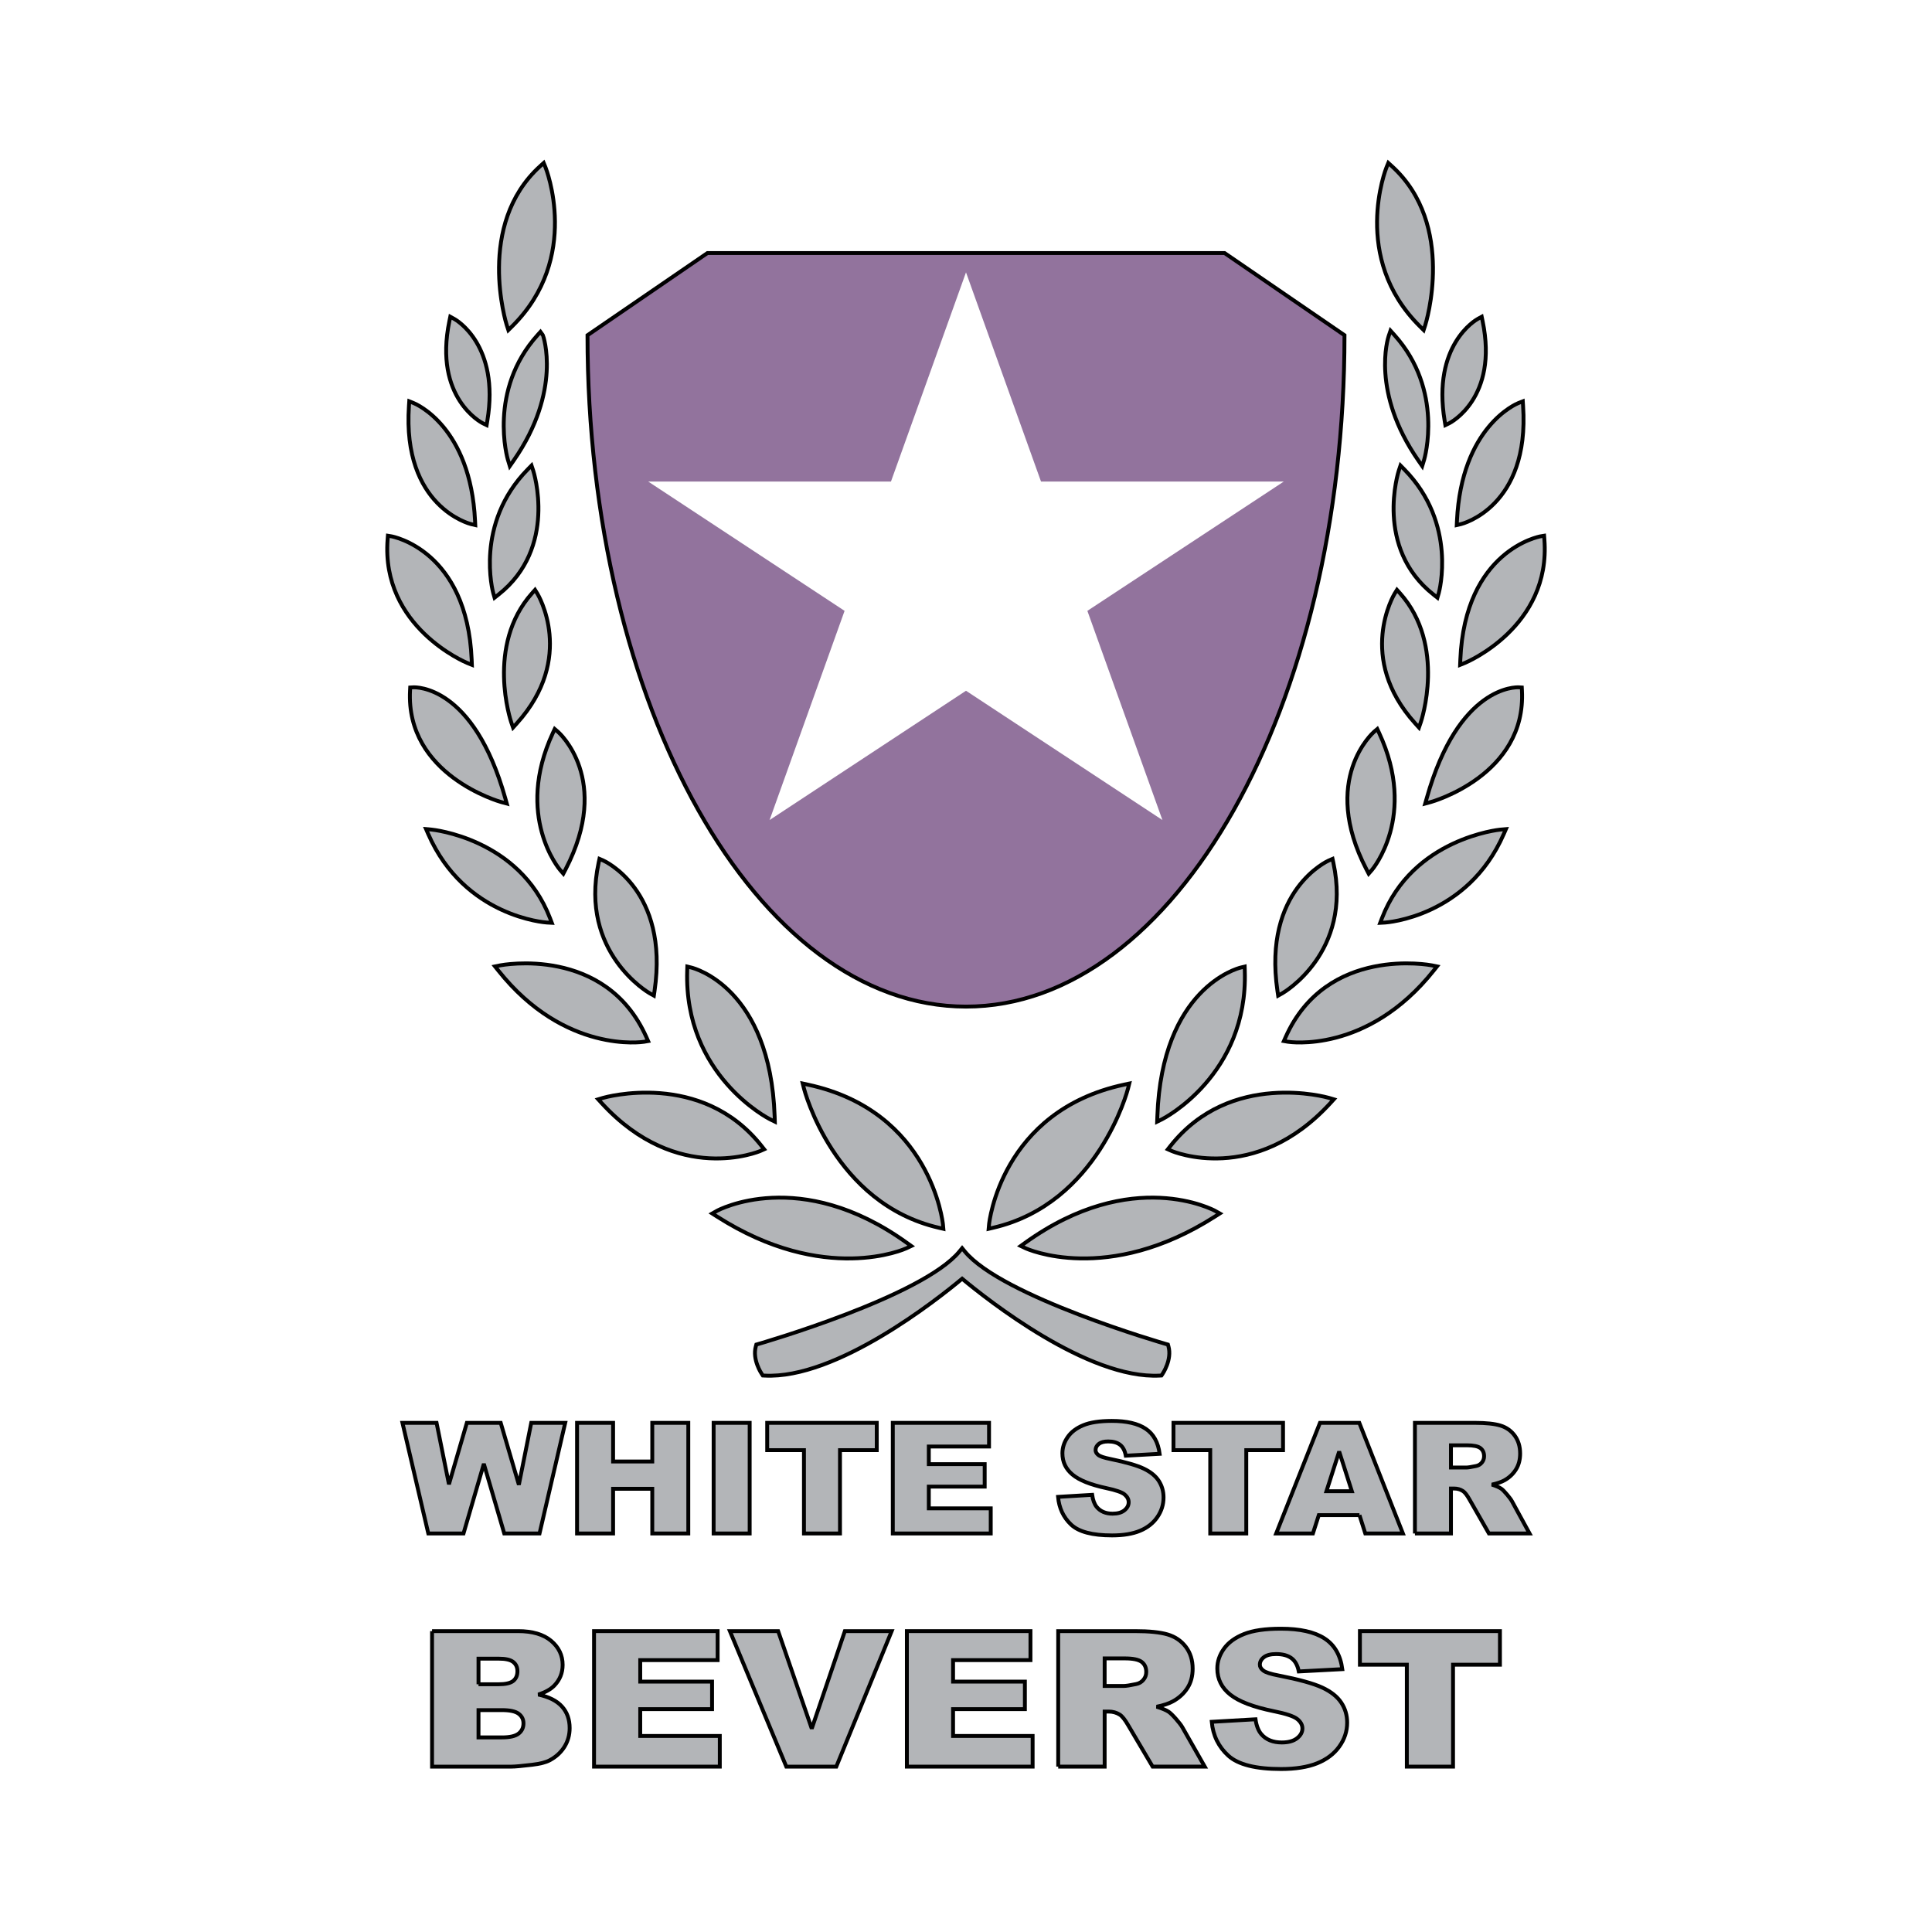 <?xml version="1.0" encoding="utf-8"?>
<!-- Generator: Adobe Illustrator 13.0.0, SVG Export Plug-In . SVG Version: 6.00 Build 14948)  -->
<!DOCTYPE svg PUBLIC "-//W3C//DTD SVG 1.0//EN" "http://www.w3.org/TR/2001/REC-SVG-20010904/DTD/svg10.dtd">
<svg version="1.0" id="Layer_1" xmlns="http://www.w3.org/2000/svg" xmlns:xlink="http://www.w3.org/1999/xlink" x="0px" y="0px"
	 width="192.756px" height="192.756px" viewBox="0 0 192.756 192.756" enable-background="new 0 0 192.756 192.756"
	 xml:space="preserve">
<g>
	<polygon fill-rule="evenodd" clip-rule="evenodd" fill="#FFFFFF" points="0,0 192.756,0 192.756,192.756 0,192.756 0,0 	"/>
	
		<path fill-rule="evenodd" clip-rule="evenodd" fill="#B3B5B8" stroke="#000000" stroke-width="0.386" stroke-miterlimit="2.613" d="
		M116.525,134.147l-0.178-0.05c-0.164-0.047-16.398-4.731-20.096-9.248l-0.259-0.316l-0.259,0.316
		c-3.698,4.517-19.934,9.201-20.097,9.248l-0.178,0.05l-0.048,0.176c-0.373,1.327,0.563,2.718,0.604,2.776l0.091,0.135l0.166,0.009
		c7.177,0.384,17.25-7.604,19.722-9.666c2.473,2.062,12.543,10.05,19.721,9.666l0.166-0.009l0.093-0.135
		c0.039-0.059,0.976-1.449,0.603-2.776L116.525,134.147L116.525,134.147z"/>
	
		<path fill-rule="evenodd" clip-rule="evenodd" fill="#B3B5B8" stroke="#000000" stroke-width="0.386" stroke-miterlimit="2.613" d="
		M112.542,108.607l0.126-0.503l-0.52,0.111c-12.298,2.64-13.459,13.822-13.47,13.937l-0.04,0.445l0.447-0.104
		C109.574,120.075,112.514,108.722,112.542,108.607L112.542,108.607z"/>
	
		<path fill-rule="evenodd" clip-rule="evenodd" fill="#B3B5B8" stroke="#000000" stroke-width="0.386" stroke-miterlimit="2.613" d="
		M93.671,122.494l0.447,0.104l-0.041-0.445c-0.009-0.114-1.172-11.297-13.47-13.937l-0.519-0.111l0.125,0.503
		C80.243,108.722,83.182,120.075,93.671,122.494L93.671,122.494z"/>
	
		<path fill-rule="evenodd" clip-rule="evenodd" fill="#B3B5B8" stroke="#000000" stroke-width="0.386" stroke-miterlimit="2.613" d="
		M102.283,123.994l-0.44,0.317l0.491,0.233c0.082,0.038,8.132,3.713,18.912-3.188l0.45-0.287l-0.467-0.264
		C121.148,120.762,112.971,116.314,102.283,123.994L102.283,123.994z"/>
	<path fill-rule="evenodd" clip-rule="evenodd" fill="#B3B5B8" d="M90.421,124.545l0.493-0.233l-0.442-0.317
		c-10.686-7.68-18.865-3.232-18.946-3.188l-0.466,0.264l0.449,0.287C82.291,128.258,90.34,124.583,90.421,124.545L90.421,124.545
		L90.421,124.545z M71.858,121.368L71.858,121.368C71.858,121.368,71.858,121.368,71.858,121.368L71.858,121.368L71.858,121.368z"/>
	<path fill="none" stroke="#000000" stroke-width="0.386" stroke-miterlimit="2.613" d="M90.421,124.545l0.493-0.233l-0.442-0.317
		c-10.686-7.68-18.865-3.232-18.946-3.188l-0.466,0.264l0.449,0.287C82.291,128.258,90.34,124.583,90.421,124.545 M71.858,121.368
		L71.858,121.368C71.858,121.368,71.858,121.368,71.858,121.368L71.858,121.368L71.858,121.368z"/>
	
		<path fill-rule="evenodd" clip-rule="evenodd" fill="#B3B5B8" stroke="#000000" stroke-width="0.386" stroke-miterlimit="2.613" d="
		M116.771,114.34l-0.255,0.323l0.382,0.169c0.081,0.036,8.258,3.496,15.833-4.775l0.344-0.377l-0.496-0.147
		C132.482,109.504,122.773,106.716,116.771,114.34L116.771,114.34z"/>
	
		<path fill-rule="evenodd" clip-rule="evenodd" fill="#B3B5B8" stroke="#000000" stroke-width="0.386" stroke-miterlimit="2.613" d="
		M75.859,114.832l0.381-0.169l-0.254-0.323c-6.003-7.624-15.711-4.836-15.808-4.808l-0.496,0.147l0.345,0.377
		C67.601,118.328,75.778,114.868,75.859,114.832L75.859,114.832z"/>
	
		<path fill-rule="evenodd" clip-rule="evenodd" fill="#B3B5B8" stroke="#000000" stroke-width="0.386" stroke-miterlimit="2.613" d="
		M124.194,96.839l-0.012-0.401l-0.401,0.097c-0.319,0.078-7.859,2.063-8.311,14.825l-0.02,0.547l0.501-0.247
		C116.038,111.616,124.532,107.297,124.194,96.839L124.194,96.839z"/>
	<path fill-rule="evenodd" clip-rule="evenodd" fill="#B3B5B8" d="M76.805,111.659l0.5,0.247l-0.019-0.547
		c-0.451-12.762-7.991-14.747-8.311-14.825l-0.4-0.097l-0.013,0.401C68.224,107.297,76.719,111.616,76.805,111.659L76.805,111.659
		L76.805,111.659z M68.813,97.162L68.813,97.162L68.813,97.162L68.813,97.162L68.813,97.162z"/>
	<path fill="none" stroke="#000000" stroke-width="0.386" stroke-miterlimit="2.613" d="M76.805,111.659l0.5,0.247l-0.019-0.547
		c-0.451-12.762-7.991-14.747-8.311-14.825l-0.4-0.097l-0.013,0.401C68.224,107.297,76.719,111.616,76.805,111.659 M68.813,97.162
		L68.813,97.162L68.813,97.162L68.813,97.162L68.813,97.162z"/>
	
		<path fill-rule="evenodd" clip-rule="evenodd" fill="#B3B5B8" stroke="#000000" stroke-width="0.386" stroke-miterlimit="2.613" d="
		M128.26,103.489l-0.167,0.377l0.413,0.071c0.078,0.013,7.889,1.246,14.538-7.108l0.326-0.41l-0.521-0.106
		C142.746,96.294,132.35,94.292,128.26,103.489L128.26,103.489z"/>
	
		<path fill-rule="evenodd" clip-rule="evenodd" fill="#B3B5B8" stroke="#000000" stroke-width="0.386" stroke-miterlimit="2.613" d="
		M64.25,103.938l0.413-0.071l-0.167-0.377c-4.09-9.198-14.484-7.195-14.588-7.176l-0.521,0.106l0.327,0.41
		C56.363,105.184,64.172,103.95,64.25,103.938L64.25,103.938z"/>
	
		<path fill-rule="evenodd" clip-rule="evenodd" fill="#B3B5B8" stroke="#000000" stroke-width="0.386" stroke-miterlimit="2.613" d="
		M127.521,99.333l0.425-0.238c0.069-0.039,7.015-4.042,5.085-13.013l-0.084-0.39l-0.375,0.16c-0.065,0.028-6.594,2.946-5.121,13.009
		L127.521,99.333L127.521,99.333z"/>
	<path fill-rule="evenodd" clip-rule="evenodd" fill="#B3B5B8" d="M64.81,99.095l0.426,0.238l0.069-0.473
		c1.474-10.062-5.055-12.98-5.121-13.009l-0.375-0.16l-0.084,0.39C57.795,95.052,64.741,99.056,64.81,99.095L64.81,99.095
		L64.81,99.095z M59.917,86.445L59.917,86.445L59.917,86.445L59.917,86.445L59.917,86.445z"/>
	<path fill="none" stroke="#000000" stroke-width="0.386" stroke-miterlimit="2.613" d="M64.81,99.095l0.426,0.238l0.069-0.473
		c1.474-10.062-5.055-12.98-5.121-13.009l-0.375-0.16l-0.084,0.39C57.795,95.052,64.741,99.056,64.81,99.095 M59.917,86.445
		L59.917,86.445L59.917,86.445L59.917,86.445L59.917,86.445z"/>
	
		<path fill-rule="evenodd" clip-rule="evenodd" fill="#B3B5B8" stroke="#000000" stroke-width="0.386" stroke-miterlimit="2.613" d="
		M137.881,91.604l-0.178,0.465l0.508-0.028c0.081-0.005,8.196-0.544,11.818-8.822l0.217-0.499l-0.555,0.05
		C149.604,82.777,140.942,83.644,137.881,91.604L137.881,91.604z"/>
	
		<path fill-rule="evenodd" clip-rule="evenodd" fill="#B3B5B8" stroke="#000000" stroke-width="0.386" stroke-miterlimit="2.613" d="
		M55.053,92.068l-0.178-0.465c-3.06-7.96-11.724-8.827-11.811-8.834l-0.554-0.05l0.217,0.499c3.622,8.277,11.735,8.817,11.817,8.822
		L55.053,92.068L55.053,92.068z"/>
	
		<path fill-rule="evenodd" clip-rule="evenodd" fill="#B3B5B8" stroke="#000000" stroke-width="0.386" stroke-miterlimit="2.613" d="
		M136.554,87.165l0.323-0.37c0.046-0.053,4.57-5.383,0.721-13.664l-0.184-0.396l-0.336,0.286c-0.054,0.046-5.401,4.745-0.75,13.71
		L136.554,87.165L136.554,87.165z"/>
	
		<path fill-rule="evenodd" clip-rule="evenodd" fill="#B3B5B8" stroke="#000000" stroke-width="0.386" stroke-miterlimit="2.613" d="
		M55.159,73.131c-3.848,8.281,0.674,13.611,0.721,13.664l0.323,0.37l0.227-0.434c4.651-8.965-0.698-13.664-0.751-13.71l-0.335-0.286
		L55.159,73.131L55.159,73.131z"/>
	
		<path fill-rule="evenodd" clip-rule="evenodd" fill="#B3B5B8" stroke="#000000" stroke-width="0.386" stroke-miterlimit="2.613" d="
		M151.83,68.592l-0.296-0.017c-0.244-0.015-6.014-0.213-9.184,11.046l-0.157,0.549l0.564-0.152
		c0.095-0.025,9.542-2.679,9.087-11.139L151.83,68.592L151.83,68.592z"/>
	
		<path fill-rule="evenodd" clip-rule="evenodd" fill="#B3B5B8" stroke="#000000" stroke-width="0.386" stroke-miterlimit="2.613" d="
		M49.997,80.019l0.564,0.152l-0.154-0.549c-3.17-11.26-8.939-11.061-9.184-11.046l-0.297,0.017l-0.015,0.288
		C40.455,77.34,49.904,79.993,49.997,80.019L49.997,80.019z"/>
	
		<path fill-rule="evenodd" clip-rule="evenodd" fill="#B3B5B8" stroke="#000000" stroke-width="0.386" stroke-miterlimit="2.613" d="
		M139.375,58.852l-0.234,0.378c-0.04,0.063-3.865,6.394,2.049,12.938l0.38,0.42l0.183-0.53c0.027-0.076,2.583-7.661-2.078-12.873
		L139.375,58.852L139.375,58.852z"/>
	
		<path fill-rule="evenodd" clip-rule="evenodd" fill="#B3B5B8" stroke="#000000" stroke-width="0.386" stroke-miterlimit="2.613" d="
		M53.381,58.852l-0.297,0.333c-4.663,5.212-2.106,12.797-2.08,12.873l0.184,0.53l0.378-0.42c5.914-6.544,2.088-12.875,2.049-12.938
		L53.381,58.852L53.381,58.852z"/>
	
		<path fill-rule="evenodd" clip-rule="evenodd" fill="#B3B5B8" stroke="#000000" stroke-width="0.386" stroke-miterlimit="2.613" d="
		M145.697,65.826l-0.021,0.506l0.481-0.194c0.084-0.033,8.608-3.575,7.926-12.334l-0.027-0.354l-0.359,0.06
		C153.621,53.523,146.15,54.882,145.697,65.826L145.697,65.826z"/>
	
		<path fill-rule="evenodd" clip-rule="evenodd" fill="#B3B5B8" stroke="#000000" stroke-width="0.386" stroke-miterlimit="2.613" d="
		M46.601,66.138l0.479,0.194l-0.021-0.506c-0.454-10.944-7.924-12.303-8-12.315l-0.359-0.06l-0.027,0.354
		C37.99,62.563,46.516,66.105,46.601,66.138L46.601,66.138z"/>
	
		<path fill-rule="evenodd" clip-rule="evenodd" fill="#B3B5B8" stroke="#000000" stroke-width="0.386" stroke-miterlimit="2.613" d="
		M143.412,59.631l0.137-0.474c0.019-0.068,1.894-6.9-3.439-12.321l-0.383-0.39l-0.172,0.515c-0.024,0.075-2.464,7.689,3.466,12.36
		L143.412,59.631L143.412,59.631z"/>
	
		<path fill-rule="evenodd" clip-rule="evenodd" fill="#B3B5B8" stroke="#000000" stroke-width="0.386" stroke-miterlimit="2.613" d="
		M49.343,59.631l0.392-0.31c5.931-4.671,3.491-12.286,3.467-12.36l-0.172-0.515l-0.383,0.39c-5.331,5.421-3.458,12.253-3.439,12.321
		L49.343,59.631L49.343,59.631z"/>
	
		<path fill-rule="evenodd" clip-rule="evenodd" fill="#B3B5B8" stroke="#000000" stroke-width="0.386" stroke-miterlimit="2.613" d="
		M145.341,52.387l0.429-0.099c0.069-0.016,6.868-1.708,6.188-11.8l-0.029-0.448l-0.428,0.168c-0.231,0.093-5.688,2.369-6.14,11.75
		L145.341,52.387L145.341,52.387z"/>
	
		<path fill-rule="evenodd" clip-rule="evenodd" fill="#B3B5B8" stroke="#000000" stroke-width="0.386" stroke-miterlimit="2.613" d="
		M46.987,52.288l0.43,0.099l-0.021-0.429c-0.454-9.38-5.908-11.657-6.14-11.75l-0.425-0.168l-0.03,0.448
		C40.118,50.58,46.917,52.272,46.987,52.288L46.987,52.288z"/>
	
		<path fill-rule="evenodd" clip-rule="evenodd" fill="#B3B5B8" stroke="#000000" stroke-width="0.386" stroke-miterlimit="2.613" d="
		M141.894,46.499l0.2-0.658c0.019-0.068,2.008-6.896-2.98-12.424l-0.385-0.425l-0.182,0.538c-0.075,0.225-1.785,5.58,2.953,12.401
		L141.894,46.499L141.894,46.499z"/>
	
		<path fill-rule="evenodd" clip-rule="evenodd" fill="#B3B5B8" stroke="#000000" stroke-width="0.386" stroke-miterlimit="2.613" d="
		M53.645,33.417c-4.99,5.529-3.001,12.356-2.981,12.424l0.199,0.658l0.395-0.568c4.849-6.98,2.937-12.445,2.908-12.486l-0.243-0.337
		L53.645,33.417L53.645,33.417z"/>
	
		<path fill-rule="evenodd" clip-rule="evenodd" fill="#B3B5B8" stroke="#000000" stroke-width="0.386" stroke-miterlimit="2.613" d="
		M144.205,42.415l0.404-0.198c0.048-0.023,4.91-2.492,3.311-10.181l-0.09-0.435l-0.397,0.218c-0.188,0.103-4.553,2.6-3.3,10.16
		L144.205,42.415L144.205,42.415z"/>
	
		<path fill-rule="evenodd" clip-rule="evenodd" fill="#B3B5B8" stroke="#000000" stroke-width="0.386" stroke-miterlimit="2.613" d="
		M48.146,42.217l0.404,0.198l0.072-0.435c1.253-7.561-3.112-10.058-3.299-10.16l-0.398-0.218l-0.089,0.435
		C43.237,39.726,48.099,42.194,48.146,42.217L48.146,42.217z"/>
	
		<path fill-rule="evenodd" clip-rule="evenodd" fill="#B3B5B8" stroke="#000000" stroke-width="0.386" stroke-miterlimit="2.613" d="
		M142.037,32.931l0.166-0.515c0.032-0.098,3.122-9.979-3.337-15.838l-0.354-0.321l-0.18,0.438c-0.037,0.089-3.583,9.01,3.317,15.851
		L142.037,32.931L142.037,32.931z"/>
	
		<path fill-rule="evenodd" clip-rule="evenodd" fill="#B3B5B8" stroke="#000000" stroke-width="0.386" stroke-miterlimit="2.613" d="
		M50.719,32.931l0.388-0.384c6.902-6.84,3.354-15.762,3.318-15.851l-0.18-0.438l-0.355,0.321c-6.459,5.858-3.369,15.74-3.337,15.838
		L50.719,32.931L50.719,32.931z"/>
	
		<path fill-rule="evenodd" clip-rule="evenodd" fill="#92739D" stroke="#000000" stroke-width="0.386" stroke-miterlimit="2.613" d="
		M96.378,100.429c-20.874,0-37.763-29.959-37.763-66.984l11.967-8.2h51.591l11.967,8.2
		C134.141,70.47,117.252,100.429,96.378,100.429L96.378,100.429z"/>
	<polygon fill-rule="evenodd" clip-rule="evenodd" fill="#FFFFFF" points="96.378,27.172 103.862,48.045 128.083,48.045 
		108.487,60.945 115.975,81.815 96.378,68.916 76.782,81.815 84.264,60.945 64.673,48.045 88.891,48.045 96.378,27.172 	"/>
	
		<polygon fill-rule="evenodd" clip-rule="evenodd" fill="#B3B5B8" stroke="#000000" stroke-width="0.386" stroke-miterlimit="2.613" points="
		40.153,141.958 43.556,141.958 44.792,148.087 46.578,141.958 49.956,141.958 51.768,148.134 53.002,141.958 56.391,141.958 
		53.829,152.995 50.309,152.995 48.272,146.046 46.245,152.995 42.732,152.995 40.153,141.958 	"/>
	
		<polygon fill-rule="evenodd" clip-rule="evenodd" fill="#B3B5B8" stroke="#000000" stroke-width="0.386" stroke-miterlimit="2.613" points="
		57.573,141.958 61.168,141.958 61.168,145.814 65.077,145.814 65.077,141.958 68.672,141.958 68.672,152.995 65.077,152.995 
		65.077,148.537 61.168,148.537 61.168,152.995 57.573,152.995 57.573,141.958 	"/>
	
		<polygon fill-rule="evenodd" clip-rule="evenodd" fill="#B3B5B8" stroke="#000000" stroke-width="0.386" stroke-miterlimit="2.613" points="
		71.199,141.958 74.794,141.958 74.794,152.995 71.199,152.995 71.199,141.958 	"/>
	
		<polygon fill-rule="evenodd" clip-rule="evenodd" fill="#B3B5B8" stroke="#000000" stroke-width="0.386" stroke-miterlimit="2.613" points="
		76.543,141.958 87.474,141.958 87.474,144.682 83.806,144.682 83.806,152.995 80.211,152.995 80.211,144.682 76.543,144.682 
		76.543,141.958 	"/>
	
		<polygon fill-rule="evenodd" clip-rule="evenodd" fill="#B3B5B8" stroke="#000000" stroke-width="0.386" stroke-miterlimit="2.613" points="
		89.074,141.958 98.676,141.958 98.676,144.32 92.668,144.32 92.668,146.079 98.242,146.079 98.242,148.32 92.668,148.32 
		92.668,150.489 98.846,150.489 98.846,152.995 89.074,152.995 89.074,141.958 	"/>
	
		<path fill-rule="evenodd" clip-rule="evenodd" fill="#B3B5B8" stroke="#000000" stroke-width="0.386" stroke-miterlimit="2.613" d="
		M105.562,149.343l3.402-0.203c0.075,0.529,0.227,0.931,0.452,1.208c0.371,0.447,0.9,0.672,1.588,0.672
		c0.515,0,0.909-0.114,1.187-0.344c0.277-0.229,0.416-0.494,0.416-0.797c0-0.286-0.132-0.542-0.397-0.77
		c-0.266-0.226-0.877-0.439-1.838-0.64c-1.572-0.338-2.692-0.785-3.361-1.342c-0.676-0.558-1.014-1.269-1.014-2.131
		c0-0.568,0.172-1.104,0.519-1.608c0.344-0.506,0.864-0.902,1.557-1.19c0.693-0.288,1.644-0.433,2.851-0.433
		c1.48,0,2.609,0.263,3.386,0.785c0.778,0.522,1.24,1.355,1.388,2.497l-3.378,0.188c-0.089-0.497-0.277-0.858-0.565-1.085
		c-0.288-0.225-0.685-0.338-1.191-0.338c-0.417,0-0.731,0.085-0.942,0.254c-0.211,0.168-0.316,0.373-0.316,0.614
		c0,0.177,0.089,0.335,0.266,0.477c0.172,0.144,0.574,0.279,1.206,0.406c1.566,0.322,2.688,0.647,3.365,0.976
		c0.68,0.33,1.172,0.738,1.481,1.226c0.308,0.488,0.462,1.033,0.462,1.637c0,0.709-0.206,1.362-0.617,1.96
		c-0.412,0.6-0.984,1.053-1.724,1.362c-0.739,0.309-1.67,0.464-2.793,0.464c-1.973,0-3.337-0.361-4.096-1.086
		C106.092,151.378,105.663,150.459,105.562,149.343L105.562,149.343z"/>
	
		<polygon fill-rule="evenodd" clip-rule="evenodd" fill="#B3B5B8" stroke="#000000" stroke-width="0.386" stroke-miterlimit="2.613" points="
		117.078,141.958 128.008,141.958 128.008,144.682 124.341,144.682 124.341,152.995 120.745,152.995 120.745,144.682 
		117.078,144.682 117.078,141.958 	"/>
	<path fill-rule="evenodd" clip-rule="evenodd" fill="#B3B5B8" d="M135.634,151.164h-4.057l-0.587,1.831h-3.665l4.37-11.037h3.923
		l4.35,11.037h-3.752L135.634,151.164L135.634,151.164L135.634,151.164z M134.874,148.778l-1.265-3.963l-1.269,3.963H134.874
		L134.874,148.778z"/>
	<path fill="none" stroke="#000000" stroke-width="0.386" stroke-miterlimit="2.613" d="M135.634,151.164h-4.057l-0.587,1.831
		h-3.665l4.37-11.037h3.923l4.35,11.037h-3.752L135.634,151.164 M134.874,148.778l-1.265-3.963l-1.269,3.963H134.874
		L134.874,148.778z"/>
	<path fill-rule="evenodd" clip-rule="evenodd" fill="#B3B5B8" d="M141.168,152.995v-11.037h5.99c1.109,0,1.957,0.091,2.545,0.271
		c0.587,0.181,1.061,0.515,1.421,1.003c0.358,0.489,0.54,1.085,0.54,1.788c0,0.611-0.139,1.14-0.415,1.583
		c-0.276,0.444-0.654,0.805-1.137,1.08c-0.308,0.175-0.73,0.32-1.266,0.436c0.429,0.137,0.739,0.273,0.936,0.409
		c0.133,0.09,0.322,0.285,0.574,0.583c0.252,0.297,0.419,0.527,0.504,0.688l1.744,3.195h-4.054l-1.93-3.375
		c-0.244-0.438-0.463-0.722-0.654-0.851c-0.261-0.172-0.555-0.257-0.886-0.257h-0.318v4.482H141.168L141.168,152.995
		L141.168,152.995z M144.763,146.417h1.528c0.164,0,0.485-0.05,0.961-0.149c0.239-0.044,0.436-0.158,0.587-0.342
		c0.153-0.184,0.229-0.395,0.229-0.633c0-0.353-0.12-0.622-0.361-0.811c-0.24-0.189-0.691-0.283-1.352-0.283h-1.593V146.417
		L144.763,146.417z"/>
	<path fill="none" stroke="#000000" stroke-width="0.386" stroke-miterlimit="2.613" d="M141.168,152.995v-11.037h5.99
		c1.109,0,1.957,0.091,2.545,0.271c0.587,0.181,1.061,0.515,1.421,1.003c0.358,0.489,0.54,1.085,0.54,1.788
		c0,0.611-0.139,1.14-0.415,1.583c-0.276,0.444-0.654,0.805-1.137,1.08c-0.308,0.175-0.73,0.32-1.266,0.436
		c0.429,0.137,0.739,0.273,0.936,0.409c0.133,0.09,0.322,0.285,0.574,0.583c0.252,0.297,0.419,0.527,0.504,0.688l1.744,3.195h-4.054
		l-1.93-3.375c-0.244-0.438-0.463-0.722-0.654-0.851c-0.261-0.172-0.555-0.257-0.886-0.257h-0.318v4.482H141.168 M144.763,146.417
		h1.528c0.164,0,0.485-0.05,0.961-0.149c0.239-0.044,0.436-0.158,0.587-0.342c0.153-0.184,0.229-0.395,0.229-0.633
		c0-0.353-0.12-0.622-0.361-0.811c-0.24-0.189-0.691-0.283-1.352-0.283h-1.593V146.417L144.763,146.417z"/>
	<path fill-rule="evenodd" clip-rule="evenodd" fill="#B3B5B8" d="M43.107,162.738h8.585c1.429,0,2.528,0.324,3.294,0.969
		c0.766,0.646,1.149,1.445,1.149,2.397c0,0.8-0.274,1.485-0.823,2.058c-0.366,0.381-0.902,0.682-1.606,0.903
		c1.074,0.233,1.864,0.636,2.369,1.204c0.507,0.566,0.76,1.282,0.76,2.143c0,0.701-0.18,1.331-0.537,1.891
		c-0.359,0.56-0.848,1.001-1.469,1.327c-0.386,0.204-0.967,0.352-1.743,0.442c-1.034,0.123-1.719,0.185-2.057,0.185h-7.923V162.738
		L43.107,162.738L43.107,162.738z M47.74,168.04h1.983c0.71,0,1.205-0.111,1.483-0.336c0.278-0.223,0.418-0.545,0.418-0.969
		c0-0.393-0.141-0.698-0.418-0.918c-0.278-0.223-0.763-0.332-1.453-0.332H47.74V168.04L47.74,168.04L47.74,168.04z M47.74,173.342
		h2.334c0.789,0,1.345-0.127,1.667-0.382c0.324-0.253,0.486-0.593,0.486-1.021c0-0.397-0.16-0.718-0.481-0.958
		c-0.32-0.243-0.88-0.363-1.683-0.363H47.74V173.342L47.74,173.342z"/>
	<path fill="none" stroke="#000000" stroke-width="0.386" stroke-miterlimit="2.613" d="M43.107,162.738h8.585
		c1.429,0,2.528,0.324,3.294,0.969c0.766,0.646,1.149,1.445,1.149,2.397c0,0.8-0.274,1.485-0.823,2.058
		c-0.366,0.381-0.902,0.682-1.606,0.903c1.074,0.233,1.864,0.636,2.369,1.204c0.507,0.566,0.76,1.282,0.76,2.143
		c0,0.701-0.18,1.331-0.537,1.891c-0.359,0.56-0.848,1.001-1.469,1.327c-0.386,0.204-0.967,0.352-1.743,0.442
		c-1.034,0.123-1.719,0.185-2.057,0.185h-7.923V162.738 M47.74,168.04h1.983c0.71,0,1.205-0.111,1.483-0.336
		c0.278-0.223,0.418-0.545,0.418-0.969c0-0.393-0.141-0.698-0.418-0.918c-0.278-0.223-0.763-0.332-1.453-0.332H47.74V168.04
		 M47.74,173.342h2.334c0.789,0,1.345-0.127,1.667-0.382c0.324-0.253,0.486-0.593,0.486-1.021c0-0.397-0.16-0.718-0.481-0.958
		c-0.32-0.243-0.88-0.363-1.683-0.363H47.74V173.342L47.74,173.342z"/>
	
		<polygon fill-rule="evenodd" clip-rule="evenodd" fill="#B3B5B8" stroke="#000000" stroke-width="0.386" stroke-miterlimit="2.613" points="
		59.268,162.738 71.598,162.738 71.598,165.63 63.876,165.63 63.876,167.775 71.042,167.775 71.042,170.521 63.876,170.521 
		63.876,173.197 71.814,173.197 71.814,176.257 59.268,176.257 59.268,162.738 	"/>
	
		<polygon fill-rule="evenodd" clip-rule="evenodd" fill="#B3B5B8" stroke="#000000" stroke-width="0.386" stroke-miterlimit="2.613" points="
		72.822,162.738 77.637,162.738 80.989,172.466 84.292,162.738 88.963,162.738 83.438,176.257 78.45,176.257 72.822,162.738 	"/>
	
		<polygon fill-rule="evenodd" clip-rule="evenodd" fill="#B3B5B8" stroke="#000000" stroke-width="0.386" stroke-miterlimit="2.613" points="
		90.479,162.738 102.809,162.738 102.809,165.63 95.087,165.63 95.087,167.775 102.253,167.775 102.253,170.521 95.087,170.521 
		95.087,173.197 103.025,173.197 103.025,176.257 90.479,176.257 90.479,162.738 	"/>
	<path fill-rule="evenodd" clip-rule="evenodd" fill="#B3B5B8" d="M105.578,176.257v-13.519h7.656c1.419,0,2.503,0.11,3.254,0.331
		c0.752,0.222,1.354,0.632,1.816,1.23c0.458,0.6,0.688,1.328,0.688,2.188c0,0.75-0.177,1.396-0.529,1.939
		c-0.352,0.544-0.835,0.985-1.452,1.322c-0.394,0.214-0.93,0.394-1.614,0.533c0.546,0.167,0.943,0.335,1.193,0.5
		c0.168,0.111,0.413,0.348,0.733,0.711c0.319,0.364,0.533,0.645,0.643,0.842l2.232,3.922h-5.2l-2.444-4.137
		c-0.31-0.535-0.584-0.883-0.825-1.042c-0.329-0.211-0.701-0.315-1.116-0.315h-0.402v5.494H105.578L105.578,176.257L105.578,176.257
		z M110.211,168.209h1.92c0.206,0,0.608-0.062,1.204-0.186c0.302-0.055,0.548-0.196,0.739-0.424
		c0.191-0.227,0.287-0.487,0.287-0.783c0-0.437-0.151-0.771-0.453-1.004s-0.867-0.352-1.698-0.352h-1.999V168.209L110.211,168.209z"
		/>
	<path fill="none" stroke="#000000" stroke-width="0.386" stroke-miterlimit="2.613" d="M105.578,176.257v-13.519h7.656
		c1.419,0,2.503,0.11,3.254,0.331c0.752,0.222,1.354,0.632,1.816,1.23c0.458,0.6,0.688,1.328,0.688,2.188
		c0,0.75-0.177,1.396-0.529,1.939c-0.352,0.544-0.835,0.985-1.452,1.322c-0.394,0.214-0.93,0.394-1.614,0.533
		c0.546,0.167,0.943,0.335,1.193,0.5c0.168,0.111,0.413,0.348,0.733,0.711c0.319,0.364,0.533,0.645,0.643,0.842l2.232,3.922h-5.2
		l-2.444-4.137c-0.31-0.535-0.584-0.883-0.825-1.042c-0.329-0.211-0.701-0.315-1.116-0.315h-0.402v5.494H105.578 M110.211,168.209
		h1.92c0.206,0,0.608-0.062,1.204-0.186c0.302-0.055,0.548-0.196,0.739-0.424c0.191-0.227,0.287-0.487,0.287-0.783
		c0-0.437-0.151-0.771-0.453-1.004s-0.867-0.352-1.698-0.352h-1.999V168.209L110.211,168.209z"/>
	
		<path fill-rule="evenodd" clip-rule="evenodd" fill="#B3B5B8" stroke="#000000" stroke-width="0.386" stroke-miterlimit="2.613" d="
		M120.895,171.786l4.367-0.252c0.094,0.65,0.288,1.146,0.581,1.486c0.475,0.552,1.156,0.827,2.04,0.827
		c0.658,0,1.167-0.141,1.523-0.421c0.357-0.28,0.536-0.605,0.536-0.974c0-0.352-0.172-0.665-0.513-0.941
		c-0.341-0.277-1.127-0.54-2.361-0.787c-2.018-0.412-3.459-0.961-4.318-1.645c-0.867-0.684-1.3-1.555-1.3-2.615
		c0-0.697,0.22-1.354,0.665-1.975c0.444-0.619,1.111-1.105,2.004-1.461c0.89-0.354,2.111-0.532,3.664-0.532
		c1.903,0,3.356,0.322,4.355,0.966c1.001,0.643,1.596,1.665,1.785,3.069l-4.343,0.23c-0.116-0.605-0.359-1.047-0.729-1.322
		c-0.372-0.276-0.883-0.413-1.535-0.413c-0.537,0-0.941,0.104-1.213,0.31c-0.271,0.207-0.407,0.457-0.407,0.752
		c0,0.216,0.113,0.41,0.341,0.582c0.22,0.179,0.735,0.347,1.551,0.5c2.012,0.393,3.453,0.792,4.323,1.194
		c0.87,0.403,1.503,0.903,1.901,1.5c0.395,0.597,0.594,1.264,0.594,2.002c0,0.867-0.266,1.667-0.793,2.398
		c-0.527,0.732-1.268,1.287-2.214,1.665c-0.949,0.378-2.145,0.567-3.586,0.567c-2.533,0-4.288-0.444-5.263-1.33
		C121.575,174.279,121.022,173.153,120.895,171.786L120.895,171.786z"/>
	
		<polygon fill-rule="evenodd" clip-rule="evenodd" fill="#B3B5B8" stroke="#000000" stroke-width="0.386" stroke-miterlimit="2.613" points="
		135.679,162.738 149.649,162.738 149.649,166.088 144.969,166.088 144.969,176.257 140.36,176.257 140.36,166.088 135.679,166.088 
		135.679,162.738 	"/>
</g>
</svg>
